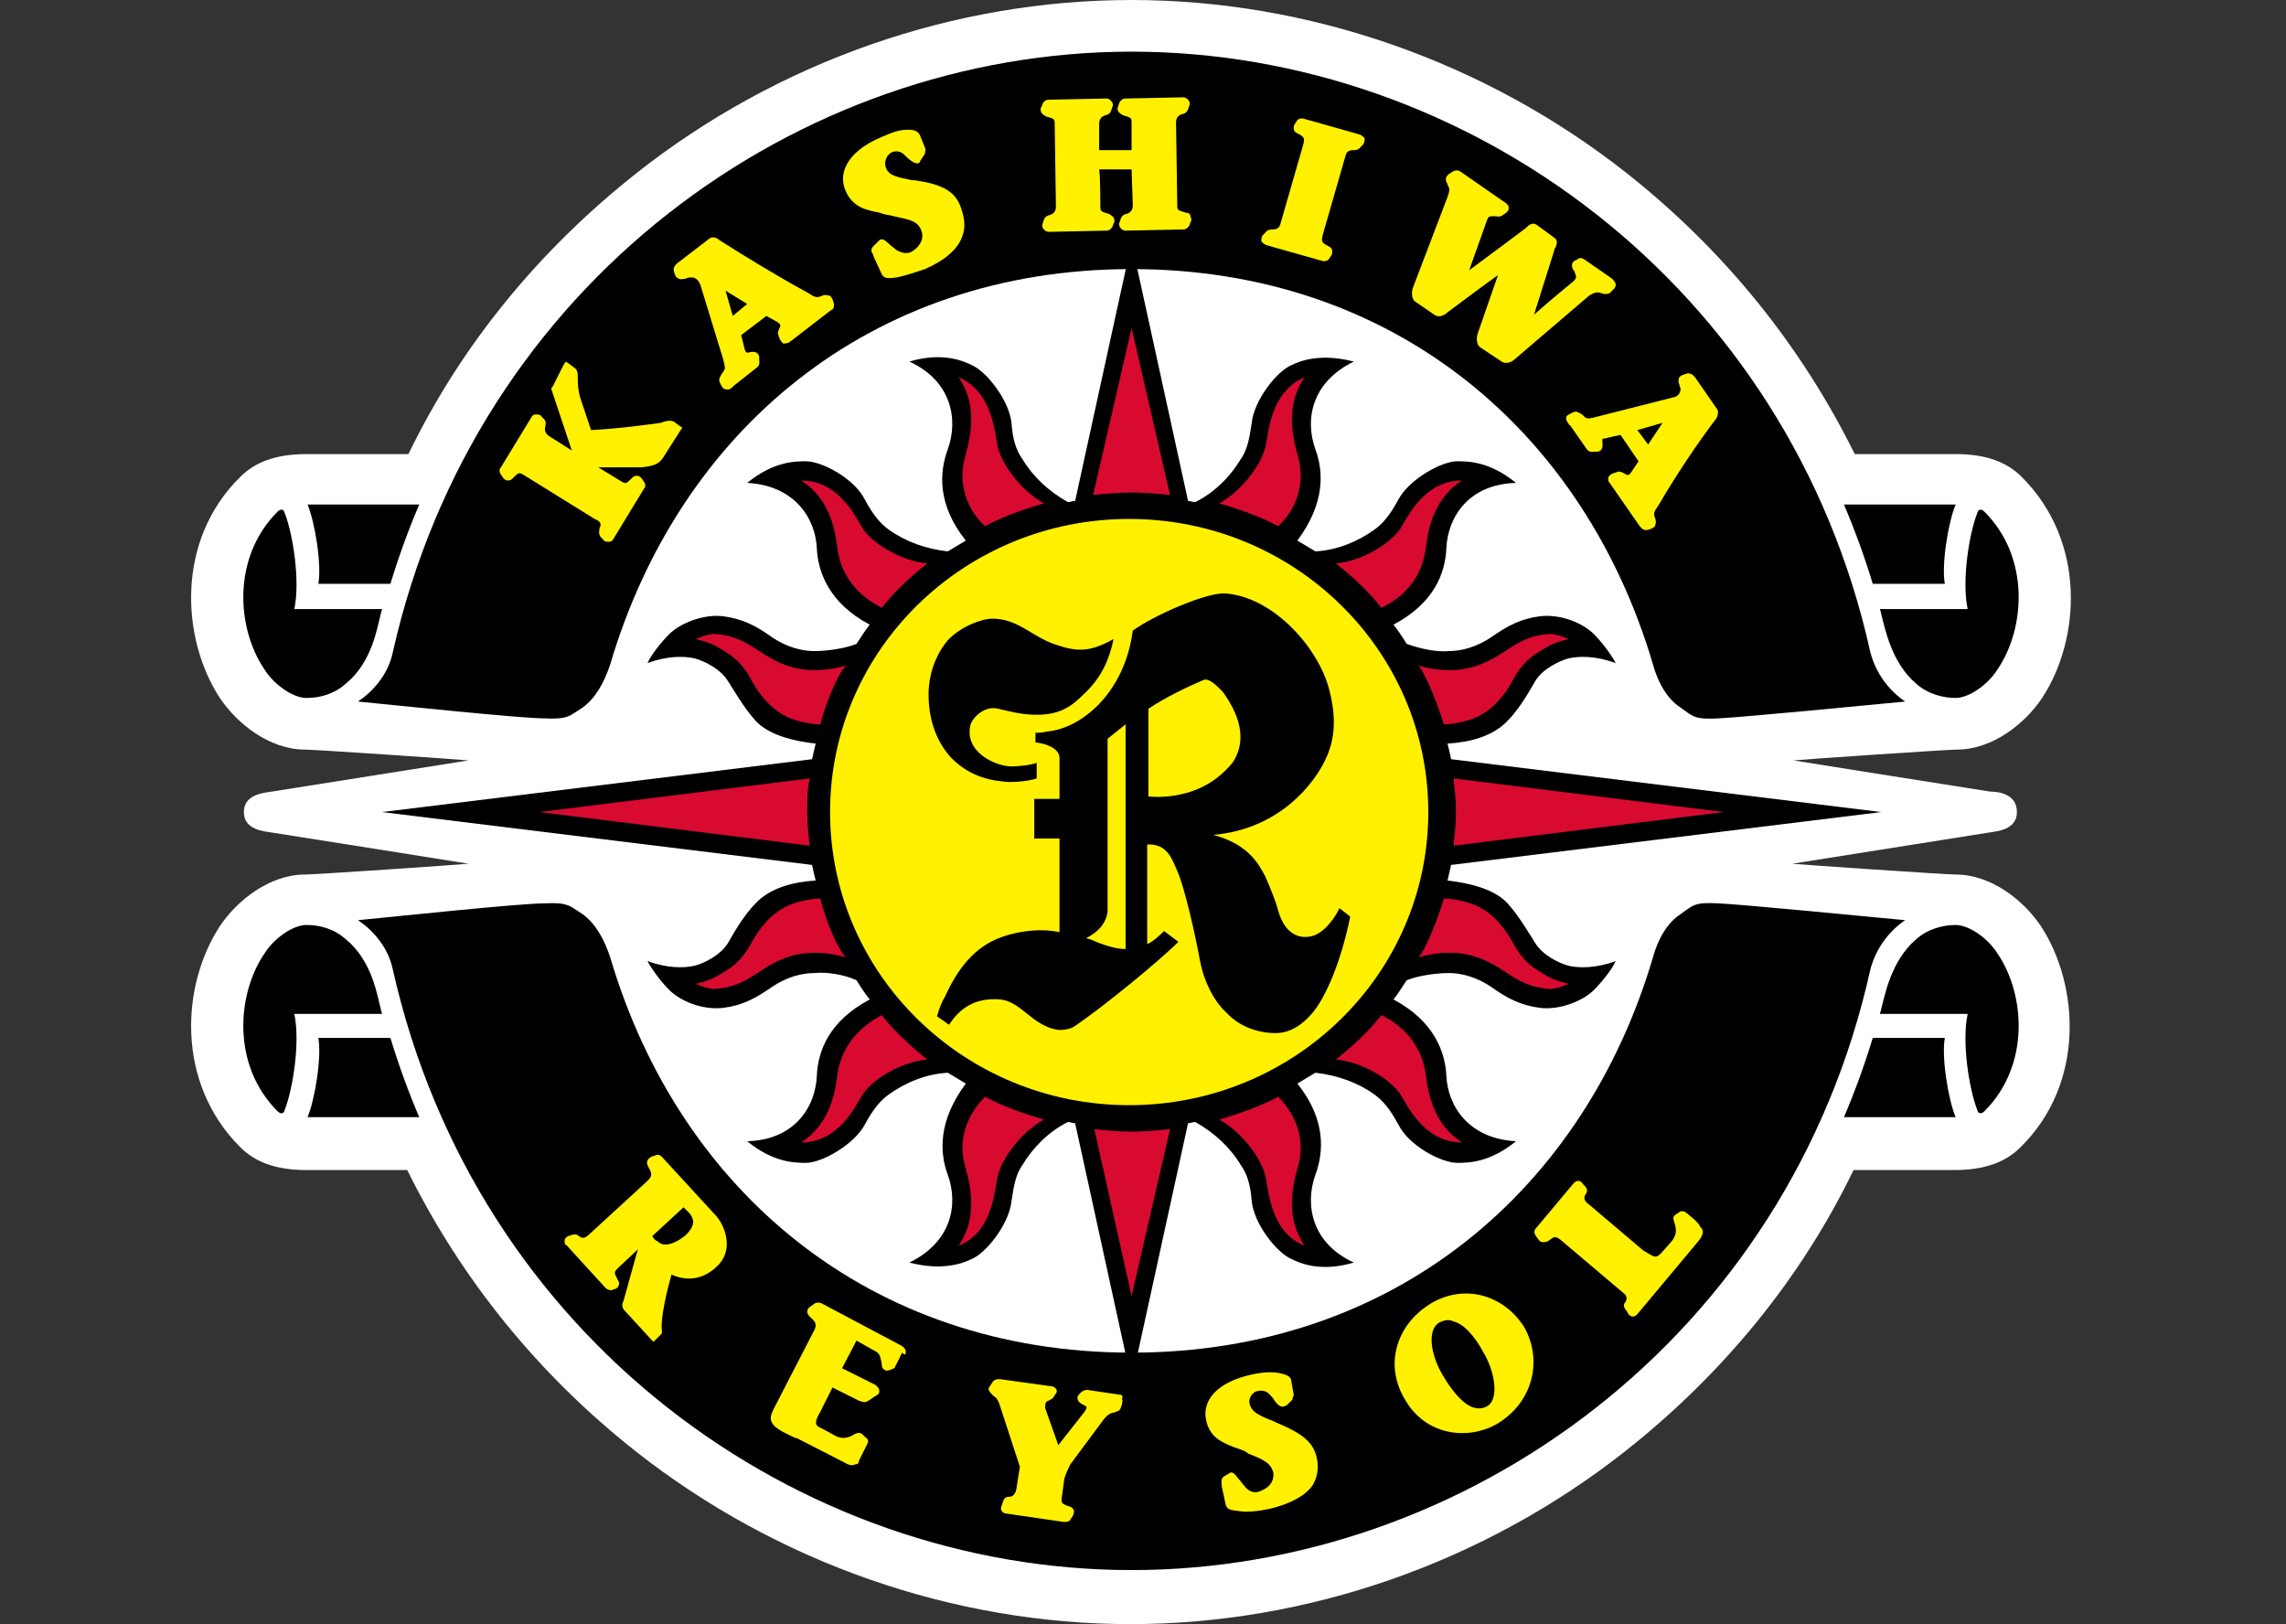 <?xml version="1.0" encoding="utf-8"?>
<!-- Generator: Adobe Illustrator 26.0.0, SVG Export Plug-In . SVG Version: 6.00 Build 0)  -->
<svg version="1.1" id="レイヤー_1" xmlns="http://www.w3.org/2000/svg" xmlns:xlink="http://www.w3.org/1999/xlink" x="0px"
	 y="0px" viewBox="0 0 190.3 135.2" style="enable-background:new 0 0 190.3 135.2;" xml:space="preserve">
<rect x="0" y="0" width="190.3" height="135.2" fill="#333333" stroke="none"/>
<style type="text/css">
	.st0{fill:#FFFFFF;}
	.st1{fill:#FFF100;}
	.st2{fill:#D80A30;}
</style>
<g>
	<path class="st0" d="M167.9,67.6c0,1.5-1.7,1.6-2.3,1.7c-0.6,0.1-16.4,2.6-16.4,2.6c1,0.1,12.8,0.9,13.6,0.9c3,0,5.7,2.2,7.1,4.3
		c3.2,4.9,3.7,13.1-1.7,18.4c-1.2,1.2-2.9,1.9-5.5,1.9h-8.4c-4.4,9.1-10.9,17-19,23.4c-11.8,9.3-26.5,14.4-41.2,14.4
		c-14.7,0-29.4-5.1-41.2-14.4c-8.1-6.4-14.5-14.3-19-23.4h-8.4c-2.6,0-4.3-0.7-5.5-1.9c-5.4-5.4-4.9-13.5-1.7-18.4
		c1.4-2.1,4.1-4.3,7.1-4.3c0.8,0,12.6-0.8,13.6-0.9c0,0-15.7-2.5-16.4-2.6c-0.6-0.1-2.3-0.2-2.3-1.7c0-1.5,1.7-1.6,2.3-1.7
		c0.6-0.1,16.4-2.6,16.4-2.6c-1-0.1-12.8-0.9-13.6-0.9c-3,0-5.7-2.2-7.1-4.3c-3.2-4.9-3.7-13.1,1.7-18.4c1.2-1.2,2.9-1.9,5.5-1.9H34
		c4.4-9.1,10.9-17,19-23.4C64.8,5.1,79.4,0,94.2,0c14.7,0,29.4,5.1,41.2,14.4c8.1,6.4,14.5,14.3,19,23.4h8.4c2.6,0,4.3,0.7,5.5,1.9
		c5.4,5.4,4.9,13.5,1.7,18.4c-1.4,2.1-4.1,4.3-7.1,4.3c-0.8,0-12.6,0.8-13.6,0.9c0,0,15.7,2.5,16.4,2.6
		C166.2,65.9,167.9,66,167.9,67.6z"/>
	<g>
		<g>
			<path d="M156.6,67.6L120.8,72c-0.1,0.4-0.2,0.9-0.3,1.3c1.8,0.2,3.9,0.7,5,1.9c1,1.1,1.9,2.7,2.3,3.3c0.6,1,2,1.7,2.8,1.9
				c0.9,0.2,2.3,0.2,3.9-0.4c-0.3,0.7-1.2,1.8-1.8,2.4c-0.9,0.9-2.8,1.7-4.5,1.5c-1.5-0.2-2.6-0.7-4-1.7c-1.3-0.9-2.6-1.2-3.6-1.2
				c-1,0-2.5,0.2-3.5,0.6c-0.4,0.6-0.7,1.1-1.1,1.6c3.4,1.8,4.3,4.4,4.4,6.3c0.1,2.6,1.9,5.3,5.8,5.5c-2.2,1.8-4,1.8-4.9,1.8
				c-1.3,0-4-1.4-4.9-3.2c-0.7-1.3-1.3-2-2-2.5c-1.4-1-3.1-1.6-4.9-1.8c-0.5,0.3-1,0.6-1.5,0.9c2.4,3,2.2,5.7,1.5,7.6
				c-0.9,2.5-0.3,5.7,3.2,7.3c-2.7,0.8-4.4,0.1-5.2-0.3c-1.2-0.5-3.1-2.9-3.3-4.8c-0.1-1.4-0.4-2.3-0.9-3c-0.9-1.5-2.2-2.7-3.8-3.6
				c-0.2,0-0.4,0.1-0.6,0.1l-4.7,21.5l-4.7-21.5c-0.2,0-0.4-0.1-0.6-0.1c-1.6,0.8-2.9,2.1-3.8,3.6c-0.5,0.7-0.7,1.6-0.9,3
				c-0.2,1.9-2.1,4.3-3.3,4.8c-0.8,0.4-2.5,1-5.2,0.3c3.5-1.7,4.1-4.8,3.2-7.3c-0.7-1.9-0.8-4.5,1.5-7.6c-0.5-0.3-1-0.6-1.5-0.9
				c-1.8,0.1-3.5,0.8-4.9,1.8c-0.7,0.5-1.3,1.2-2,2.5c-0.9,1.7-3.6,3.2-4.9,3.2c-0.9,0-2.7,0-4.9-1.8c3.9-0.1,5.7-2.8,5.8-5.5
				c0.1-2,1-4.5,4.4-6.3c-0.4-0.5-0.8-1.1-1.1-1.6c-1.1-0.5-2.5-0.7-3.5-0.6c-1,0-2.3,0.3-3.6,1.2c-1.3,0.9-2.4,1.5-4,1.7
				c-1.8,0.2-3.6-0.6-4.5-1.5c-0.7-0.7-1.5-1.8-1.8-2.4c1.6,0.6,3,0.6,3.9,0.4c0.8-0.2,2.2-0.9,2.8-1.9c0.3-0.5,1.2-2.2,2.3-3.3
				c1.2-1.3,3.2-1.8,5-1.9c-0.1-0.4-0.2-0.8-0.3-1.3l-35.8-4.4l35.8-4.4c0.1-0.4,0.2-0.9,0.3-1.3c-1.8-0.2-3.9-0.7-5-1.9
				c-1-1.1-1.9-2.7-2.3-3.3c-0.6-1-2-1.7-2.8-1.9c-0.9-0.2-2.3-0.2-3.9,0.4c0.3-0.7,1.2-1.8,1.8-2.4c0.9-0.9,2.8-1.7,4.5-1.5
				c1.5,0.2,2.6,0.7,4,1.7c1.3,0.9,2.6,1.2,3.6,1.2c1,0,2.5-0.2,3.5-0.6c0.4-0.6,0.7-1.1,1.1-1.6c-3.4-1.8-4.3-4.4-4.4-6.3
				c-0.1-2.6-1.9-5.3-5.8-5.5c2.2-1.8,4-1.8,4.9-1.8c1.3,0,4,1.4,4.9,3.2c0.7,1.3,1.3,2,2,2.5c1.4,1,3.1,1.6,4.9,1.8
				c0.5-0.3,1-0.6,1.5-0.9c-2.4-3-2.2-5.7-1.5-7.6c0.9-2.5,0.3-5.7-3.2-7.3c2.7-0.8,4.4-0.1,5.2,0.3c1.2,0.5,3.1,2.9,3.3,4.8
				c0.1,1.4,0.4,2.3,0.9,3c0.9,1.5,2.2,2.7,3.8,3.6c0.2,0,0.4-0.1,0.6-0.1l4.7-21.5l4.7,21.5c0.2,0,0.4,0.1,0.6,0.1
				c1.6-0.8,2.9-2.1,3.8-3.6c0.5-0.7,0.7-1.6,0.9-3c0.2-1.9,2.1-4.3,3.3-4.8c0.8-0.4,2.5-1,5.2-0.3c-3.5,1.7-4.1,4.8-3.2,7.3
				c0.7,1.9,0.8,4.5-1.5,7.6c0.5,0.3,1,0.6,1.5,0.9c1.8-0.1,3.5-0.8,4.9-1.8c0.7-0.5,1.3-1.2,2-2.5c0.9-1.7,3.6-3.2,4.9-3.2
				c0.9,0,2.7,0,4.9,1.8c-3.9,0.1-5.7,2.8-5.8,5.5c-0.1,2-1,4.5-4.4,6.3c0.4,0.5,0.8,1.1,1.1,1.6c1.1,0.4,2.5,0.7,3.5,0.6
				c1,0,2.3-0.3,3.6-1.2c1.3-0.9,2.4-1.5,4-1.7c1.8-0.2,3.6,0.6,4.5,1.5c0.7,0.7,1.5,1.8,1.8,2.4c-1.6-0.6-3-0.6-3.9-0.4
				c-0.8,0.2-2.2,0.9-2.8,1.9c-0.3,0.5-1.2,2.2-2.3,3.3c-1.2,1.3-3.2,1.8-5,1.9c0.1,0.4,0.2,0.8,0.3,1.3L156.6,67.6z"/>
			<ellipse class="st1" cx="94" cy="67.6" rx="24.9" ry="24.4"/>
			<g>
				<path class="st2" d="M80.4,37.8c0.5-1.8,0.9-4.2-0.6-6.4c2.5,1.1,2.9,3.7,3.2,5.5c0.2,1.5,1.9,3.9,3.9,5
					c-1.7,0.5-3.4,1.1-4.9,1.9C81,42.9,79.5,40.8,80.4,37.8z"/>
				<path class="st2" d="M69.7,45.6c-0.2-1.8-0.8-4.2-3-5.6c2.7,0,4.1,2.2,5,3.8c0.7,1.3,3.2,2.9,5.5,3.1c-1.4,1.1-2.7,2.3-3.8,3.7
					C72.3,50,70.1,48.7,69.7,45.6z"/>
				<path class="st2" d="M68.3,60.3c-0.6,0-2.1-0.2-3.1-0.8c-1.1-0.6-2-1.7-2.6-2.8c-0.5-1-1.3-1.9-2-2.3c-0.8-0.5-1.3-0.9-2.7-1.2
					c0.7-0.3,1.4-0.5,1.9-0.4c2.7,0.3,3.4,1.9,6,2.7c1.3,0.4,3,0.4,4.6-0.1C69.5,56.5,68.5,59.3,68.3,60.3z"/>
				<path class="st2" d="M108,37.8c-0.5-1.8-0.9-4.2,0.6-6.4c-2.5,1.1-2.9,3.7-3.2,5.5c-0.2,1.5-1.9,3.9-3.9,5
					c1.7,0.5,3.4,1.1,4.9,1.9C107.4,42.9,108.9,40.8,108,37.8z"/>
				<path class="st2" d="M118.7,45.6c0.2-1.8,0.8-4.2,3-5.6c-2.7,0-4.1,2.2-5,3.8c-0.7,1.3-3.2,2.9-5.5,3.1c1.4,1.1,2.7,2.3,3.8,3.7
					C116.2,50,118.3,48.7,118.7,45.6z"/>
				<path class="st2" d="M94.2,41c1,0,2.2,0.1,3.2,0.2l-3.2-13.9l-3.2,13.9C92,41.1,93.2,41,94.2,41z"/>
				<path class="st2" d="M120.2,60.3c0.6,0,2.1-0.2,3.1-0.8c1.1-0.6,2-1.7,2.6-2.8c0.5-1,1.3-1.9,2-2.3c0.8-0.5,1.3-0.9,2.7-1.2
					c-0.7-0.3-1.4-0.5-1.9-0.4c-2.7,0.3-3.4,1.9-6,2.7c-1.3,0.4-3,0.4-4.6-0.1C118.9,56.5,119.9,59.3,120.2,60.3z"/>
				<path class="st2" d="M80.4,97.3c0.5,1.8,0.9,4.2-0.6,6.4c2.5-1,2.9-3.7,3.2-5.5c0.2-1.5,1.9-3.9,3.9-5c-1.7-0.5-3.4-1.1-4.9-1.9
					C81,92.3,79.5,94.4,80.4,97.3z"/>
				<path class="st2" d="M69.7,89.5c-0.2,1.8-0.8,4.2-3,5.6c2.7,0,4.1-2.2,5-3.8c0.7-1.3,3.2-2.9,5.5-3.1c-1.4-1.1-2.7-2.3-3.8-3.7
					C72.3,85.1,70.1,86.5,69.7,89.5z"/>
				<path class="st2" d="M67.2,67.6c0,1.1,0.1,1.8,0.2,2.8l-22.5-2.8l22.5-2.8C67.2,65.8,67.2,66.5,67.2,67.6z"/>
				<path class="st2" d="M68.3,74.8c-0.6,0-2.1,0.2-3.1,0.8c-1.1,0.6-2,1.7-2.6,2.8c-0.5,1-1.3,1.9-2,2.3c-0.8,0.5-1.3,0.9-2.7,1.2
					c0.7,0.3,1.4,0.5,1.9,0.4c2.7-0.3,3.4-1.9,6-2.7c1.3-0.4,3-0.4,4.6,0.1C69.5,78.7,68.5,75.8,68.3,74.8z"/>
				<path class="st2" d="M108,97.3c-0.5,1.8-0.9,4.2,0.6,6.4c-2.5-1-2.9-3.7-3.2-5.5c-0.2-1.5-1.9-3.9-3.9-5
					c1.7-0.5,3.4-1.1,4.9-1.9C107.4,92.3,108.9,94.4,108,97.3z"/>
				<path class="st2" d="M118.7,89.5c0.2,1.8,0.8,4.2,3,5.6c-2.7,0-4.1-2.2-5-3.8c-0.7-1.3-3.2-2.9-5.5-3.1c1.4-1.1,2.7-2.3,3.8-3.7
					C116.2,85.1,118.3,86.5,118.7,89.5z"/>
				<path class="st2" d="M94.2,94.2c1,0,2.2-0.1,3.2-0.2l-3.2,13.9L91.1,94C92,94.1,93.2,94.2,94.2,94.2z"/>
				<path class="st2" d="M143.5,67.6l-22.5,2.8c0.1-1,0.2-1.8,0.2-2.8c0-1.1-0.1-1.8-0.2-2.8L143.5,67.6z"/>
				<path class="st2" d="M120.2,74.8c0.6,0,2.1,0.2,3.1,0.8c1.1,0.6,2,1.7,2.6,2.8c0.5,1,1.3,1.9,2,2.3c0.8,0.5,1.3,0.9,2.7,1.2
					c-0.7,0.3-1.4,0.5-1.9,0.4c-2.7-0.3-3.4-1.9-6-2.7c-1.3-0.4-3-0.4-4.6,0.1C118.9,78.7,119.9,75.8,120.2,74.8z"/>
			</g>
			<g>
				<path d="M94.3,52.5c1.6-1.2,6.1-3.2,7.7-3.1c4.1,0.3,7.9,4.7,8.7,8.2c0.5,2,0.5,3.9-0.4,5.7c-0.8,1.7-3.6,5.7-9.3,6.2
					c3,0.8,3.8,2.5,4.3,3.4c0.4,0.9,0.9,2.1,1.1,2.9c0.6,2.1,1.9,2.4,2.9,2.1c1-0.3,1.9-1.6,2.2-2.3l0.9,0.7c-0.7,3.5-2,6.8-3.3,8.2
					c-1.1,1.2-2.1,1.5-2.9,1.5c-1.4,0-3-0.5-4.1-1.7c-1.1-1-1.9-2.7-2.2-4.3c-0.4-2.2-1.3-6.2-1.9-7.5c-0.4-0.9-0.8-2.3-2.5-2.2v8.3
					c0.6-0.3,1-0.7,1.4-1.1l1.2,0.9c-1.5,1.5-6.1,5.3-8.6,7c-0.4,0.3-1.2,0.4-1.6,0.3c-2-0.4-2.9-2.3-4.6-2.5
					c-2.3-0.2-3.5,0.9-4.3,2.1l-1-0.7c0.2-0.7,0.4-1.2,0.7-1.7c1-2.2,2.4-4.1,4.7-4.9c1.7-0.6,3.5-0.7,4.8-0.4l0-7.8l-2.1,0l0-3.3
					h2.1l0-3.4c0-0.8-1.1-1.2-2-1.3l0-0.8c0,0,0.7,0,0.9-0.1C89.9,60.7,93.6,57.8,94.3,52.5z"/>
				<path class="st1" d="M91.5,78.5c-0.3-0.1-0.6-0.3-1.1-0.4c1.2-0.6,1.7-1.4,1.8-2.2l0-14.4l1.5-1.2V79C93,79,92.3,78.8,91.5,78.5
					z"/>
				<path class="st1" d="M98.8,66c-1.1,0.3-2.1,0.4-3.2,0.3V59c1.5-1,3.2-1.8,4.6-2.4c0.5-0.2,1.3,0.7,1.6,1c0.7,1,2.4,3.5,0.8,5.9
					C102,64.2,100.9,65.4,98.8,66z"/>
				<path d="M84,65.1c0.8,0,1.7-0.1,2.3-0.3l0-1.3c-0.5,0.2-1.6,0.3-2.1,0.3c-1.3,0-4-1.2-3.4-3.5c0.2-0.6,1.2-1.6,2.3-1.3
					c0.9,0.2,1.9,0.5,3.2,0.5c1.8,0,2.8-0.6,3.8-1.6c1.1-1,2.1-2.3,2.6-4.7c-2,1.1-3,1.1-5,0.4c-1.9-0.7-3-2.1-5.1-2.1
					c-0.9,0-2.7,0.7-3.7,1.8c-1.1,1.3-1.6,3-1.6,4.5c0,2.2,0.7,4,1.9,5.3C80.9,64.8,82.7,65,84,65.1z"/>
			</g>
		</g>
		<g>
			<g>
				<path d="M94.2,22.4c21.9,0,37.7,13.6,43.4,32.9c0.4,1.5,1.2,2.9,2.3,3.6c1.1,0.8,1.2,1,3.2,0.9c2-0.1,12.4-1.1,15.5-1.4
					c-1.2-0.8-2.4-2.2-2.9-4.1c-6.8-30.7-33.7-50-61.5-50c-27.8,0-54.6,19.3-61.5,50c-0.4,1.9-1.7,3.3-2.9,4.1
					c3.1,0.3,13.5,1.4,15.5,1.4c2,0.1,2.1-0.2,3.2-0.9c1.1-0.8,1.8-2.1,2.3-3.6C56.5,36,72.3,22.4,94.2,22.4z"/>
				<g>
					<path d="M31.7,51.1c0-0.1,0.1-0.3,0.1-0.4c-1.9,0-6.2,0-7.3,0c0.5-2.3-0.1-6.2-0.8-8c-0.1-0.4-0.4-0.3-0.6-0.1
						c-3.8,3.8-3.4,9.7-1.1,13.1c0.8,1.3,2.4,2.4,3.5,2.4c1.1,0,2.3-0.3,3.3-1.2C31,55.1,31.4,52.2,31.7,51.1z"/>
					<path d="M25.6,42c0.6,1.4,1.2,5,0.9,6.6c0.9,0,4.7,0,6,0c0.7-2.3,1.5-4.5,2.4-6.6C33.3,42,27.4,42,25.6,42z"/>
				</g>
				<g>
					<path d="M156.6,51.1c0-0.1-0.1-0.3-0.1-0.4c1.9,0,6.2,0,7.3,0c-0.5-2.3,0.1-6.2,0.8-8c0.1-0.4,0.4-0.3,0.6-0.1
						c3.8,3.8,3.4,9.7,1.1,13.1c-0.8,1.3-2.4,2.4-3.5,2.4c-1,0-2.3-0.3-3.3-1.2C157.4,55.1,156.9,52.2,156.6,51.1z"/>
					<path d="M162.8,42c-0.6,1.4-1.2,5-0.9,6.6c-0.9,0-4.7,0-6,0c-0.7-2.3-1.5-4.5-2.4-6.6C155.1,42,161,42,162.8,42z"/>
				</g>
			</g>
			<g>
				<path d="M94.2,112.6c21.9,0,37.7-13.6,43.4-32.9c0.4-1.5,1.2-2.9,2.3-3.6c1.1-0.8,1.2-1,3.2-0.9c2,0.1,12.4,1.1,15.5,1.4
					c-1.2,0.8-2.4,2.2-2.9,4.1c-6.8,30.7-33.7,50-61.5,50c-27.8,0-54.6-19.3-61.5-50c-0.4-1.9-1.7-3.3-2.9-4.1
					c3.1-0.3,13.5-1.4,15.5-1.4c2-0.1,2.1,0.2,3.2,0.9c1.1,0.8,1.8,2.1,2.3,3.6C56.5,99,72.3,112.6,94.2,112.6z"/>
				<g>
					<path d="M31.7,84c0,0.1,0.1,0.3,0.1,0.4c-1.9,0-6.2,0-7.3,0c0.5,2.3-0.1,6.2-0.8,8c-0.1,0.4-0.4,0.3-0.6,0.1
						c-3.8-3.8-3.4-9.7-1.1-13.1c0.8-1.3,2.4-2.4,3.5-2.4c1.1,0,2.3,0.3,3.3,1.2C31,80,31.4,82.9,31.7,84z"/>
					<path d="M25.6,93c0.6-1.4,1.2-5,0.9-6.6c0.9,0,4.7,0,6,0c0.7,2.3,1.5,4.5,2.4,6.6C33.3,93,27.4,93,25.6,93z"/>
				</g>
				<g>
					<path d="M156.6,84c0,0.1-0.1,0.3-0.1,0.4c1.9,0,6.2,0,7.3,0c-0.5,2.3,0.1,6.2,0.8,8c0.1,0.4,0.4,0.3,0.6,0.1
						c3.8-3.8,3.4-9.7,1.1-13.1c-0.8-1.3-2.4-2.4-3.5-2.4c-1,0-2.3,0.3-3.3,1.2C157.4,80,156.9,82.9,156.6,84z"/>
					<path d="M162.8,93c-0.6-1.4-1.2-5-0.9-6.6c-0.9,0-4.7,0-6,0c-0.7,2.3-1.5,4.5-2.4,6.6C155.1,93,161,93,162.8,93z"/>
				</g>
			</g>
			<g>
				<path class="st1" d="M49.9,44C49.9,44,49.9,44,49.9,44c0,0.2-0.1,0.4,0.1,0.7c0,0,0.2,0.2,0.2,0.2c0.1,0.2,0.3,0.2,0.5,0.2
					c0.2,0,0.3-0.1,0.4-0.3l2.5-4.1c0.2-0.2,0.1-0.5,0-0.6l0,0l0,0l-0.2-0.3c-0.1-0.1-0.2-0.2-0.4-0.2c-0.2,0-0.3,0.1-0.4,0.2
					c-0.5,0.5-0.5,0.5-1,0.2l-1.8-1.1l3.3,0h0c0,0,0,0,0,0l0.3,0c0.9-0.1,1.4-0.2,1.8-0.8l1.4-2.2l0.2-0.3l-0.3-0.2l-0.4-0.3
					c-0.2-0.1-0.5-0.1-0.8,0c-0.1,0-0.2,0.1-0.3,0.1c-0.7,0.1-3.6,0.5-5.8,0.6l-0.9-2.7c-0.2-0.7-0.2-1.2-0.2-1.6
					c0-0.4,0-0.7-0.3-0.9l-0.4-0.3l-0.3-0.2l-0.2,0.3L46,32.2l-0.1,0.1l0,0.1l1.7,5.1l-1.9-1.2c-0.3-0.2-0.4-0.5-0.3-0.8l0,0
					c0,0,0,0,0,0c0-0.1,0.1-0.4-0.1-0.6c0,0-0.2-0.2-0.2-0.2c-0.1-0.2-0.3-0.2-0.5-0.2c-0.2,0-0.3,0.1-0.4,0.3l-2.5,4.1
					c-0.2,0.2-0.1,0.5,0,0.6l0,0l0,0l0.2,0.3c0.1,0.1,0.2,0.2,0.4,0.2c0.2,0,0.3-0.1,0.4-0.2c0.5-0.5,0.5-0.5,1-0.2l5.8,3.6
					C50,43.4,50.1,43.6,49.9,44L49.9,44z"/>
				<path class="st1" d="M69.4,25.2c0,0-0.1-0.3-0.1-0.3l0,0l0,0c-0.1-0.2-0.2-0.3-0.3-0.3c-0.1,0-0.3-0.1-0.5,0
					c-0.5,0.2-0.6,0.2-1.2-0.2c-2.4-1.3-5.2-3-7.4-4.4l0,0c-0.3-0.3-0.7-0.3-0.9-0.1l-2.6,2c-0.1,0.1-0.4,0.3-0.3,0.7
					c0,0,0.1,0.3,0.1,0.3l0-0.1c0,0.2,0.1,0.3,0.3,0.4c0.2,0.1,0.4,0,0.6,0c0.1-0.1,0.3-0.1,0.4-0.1c0,0,0,0,0.1,0
					c0.2,0,0.5,0.1,0.7,0.6c0,0,1.9,6.2,1.9,6.2c0.2,0.8,0.2,0.8-0.1,1.2c-0.1,0.2-0.3,0.4-0.2,0.7c0,0,0.1,0.2,0.1,0.2
					c0.1,0.2,0.2,0.4,0.4,0.4c0.3,0.1,0.5-0.1,0.6-0.2c0,0,0,0,0.1-0.1l1.9-1.5c0.3-0.2,0.2-0.6,0.2-0.7c0,0,0,0,0,0
					c0,0,0-0.2,0-0.2c-0.1-0.5-0.6-0.4-0.7-0.4c-0.3,0.1-0.4,0.1-0.5-0.2c0,0-0.2-0.8-0.3-1.2l2.1-1.6l0.9,0.5
					c0.3,0.2,0.3,0.3,0.2,0.5c-0.1,0.2-0.2,0.4-0.1,0.6c0,0,0.1,0.3,0.1,0.3c0.1,0.2,0.2,0.3,0.3,0.4c0.1,0,0.3,0,0.5-0.1l3.5-2.7
					C69.3,25.8,69.5,25.6,69.4,25.2z M60.4,24.2l1.8,1.1L61,26.3L60.4,24.2z"/>
				<path class="st1" d="M76.1,15c0,0-0.2,0-0.2,0c-1.4-0.3-2-0.4-2.2-1.2c-0.1-0.6,0.3-1,0.5-1.1c0.4-0.2,0.8-0.1,1.1,0.2
					c0,0,0.1,0.1,0.1,0.1c0.5,0.5,0.8,0.6,1,0.6c0.1,0,0.2-0.1,0.2-0.2l0,0l0.4-0.6l0,0l0-0.1c0,0,0,0,0,0c0-0.1,0.1-0.2,0-0.4
					l-0.4-1l0,0c-0.2-0.5-0.7-0.5-1.1-0.5c-0.6,0-1.2,0.2-2.1,0.6c-3.1,1.3-3.6,3.2-3,4.5c0.6,1.4,1.8,1.6,2.8,1.8l0.3,0.1
					c0.3,0.1,0.6,0.1,0.9,0.2c1.4,0.3,2,0.4,2.3,1.2c0.3,0.8-0.3,1.5-0.9,1.8c-0.5,0.2-1-0.1-1.2-0.2c-0.2-0.2-0.4-0.3-0.6-0.5
					c-0.3-0.3-0.6-0.5-0.8-0.3c0,0-0.5,0.5-0.5,0.5c-0.3,0.3-0.1,0.6,0,0.7c0,0,0,0.1,0,0.1l0.6,1.3c0.2,0.6,0.5,0.6,1.3,0.5
					c0.6-0.1,1.5-0.4,2.4-0.7c1.6-0.7,2.7-1.6,3.1-2.7c0.3-0.8,0.2-1.5-0.1-2.4C79.5,15.8,78.2,15.3,76.1,15z"/>
				<path class="st1" d="M98.7,17.7c-0.7-0.2-0.7-0.2-0.7-0.7l-0.1-6.8c0-0.4,0.2-0.6,0.5-0.7l0,0c0,0,0,0,0,0
					c0.1,0,0.4-0.1,0.5-0.4c0,0,0.1-0.3,0.1-0.3c0.1-0.2,0-0.4-0.1-0.5c-0.1-0.1-0.2-0.2-0.4-0.2l-4.8,0.1c-0.3,0-0.4,0.2-0.5,0.3
					l0,0l0,0l-0.1,0.3C93,9,93,9.1,93.1,9.3c0.1,0.1,0.2,0.2,0.4,0.3c0.7,0.2,0.7,0.2,0.7,0.7c0,0,0,1.7,0,2.2l-2.7,0
					c0-0.5,0-2.2,0-2.2c0-0.4,0.2-0.6,0.5-0.7l0,0c0,0,0,0,0,0c0.1,0,0.4-0.1,0.5-0.4c0,0,0.1-0.3,0.1-0.3c0.1-0.2,0-0.4-0.1-0.5
					c-0.1-0.1-0.2-0.2-0.4-0.2l-4.8,0.1c-0.3,0-0.4,0.2-0.5,0.3l0,0l0,0l-0.1,0.3c-0.1,0.1-0.1,0.3,0,0.5c0.1,0.1,0.2,0.2,0.4,0.3
					c0.7,0.2,0.7,0.2,0.7,0.7l0.1,6.8c0,0.4-0.2,0.6-0.5,0.7l0,0c0,0,0,0,0,0c-0.1,0-0.4,0.1-0.5,0.4c0,0-0.1,0.3-0.1,0.3
					c-0.1,0.2,0,0.4,0.1,0.5c0.1,0.1,0.2,0.2,0.4,0.2c0,0,4.8-0.1,4.8-0.1c0.3,0,0.4-0.2,0.5-0.3l0,0l0,0l0.1-0.3
					c0.1-0.1,0.1-0.3,0-0.5c-0.1-0.1-0.2-0.2-0.4-0.3c-0.7-0.2-0.7-0.2-0.7-0.7c0,0,0-2.5-0.1-3l2.7,0l0.1,3c0,0.4-0.2,0.6-0.5,0.7
					l0,0c0,0,0,0,0,0c-0.1,0-0.4,0.1-0.5,0.4c0,0-0.1,0.3-0.1,0.3c-0.1,0.2,0,0.4,0.1,0.5c0.1,0.1,0.2,0.2,0.4,0.2l4.8-0.1
					c0.3,0,0.4-0.2,0.5-0.3l0,0l0,0l0.1-0.3c0.1-0.1,0.1-0.3,0-0.5C99.1,17.8,98.9,17.7,98.7,17.7z"/>
				<path class="st1" d="M113.2,11.2c0,0-4.6-1.3-4.6-1.3c-0.3-0.1-0.5,0-0.6,0.1l0,0l0,0l-0.2,0.3c-0.1,0.1-0.1,0.3-0.1,0.4
					c0,0.2,0.1,0.3,0.3,0.4c0.6,0.3,0.6,0.4,0.5,0.9l-1.9,6.6c-0.1,0.4-0.3,0.5-0.7,0.5l0,0c0,0,0,0,0,0c-0.1,0-0.4,0-0.6,0.3
					c0,0-0.2,0.2-0.2,0.2c-0.1,0.2-0.1,0.3-0.1,0.5c0.1,0.1,0.2,0.2,0.4,0.3c0,0,4.6,1.3,4.6,1.3c0.3,0.1,0.5,0,0.6-0.1l0,0l0,0
					l0.2-0.3c0.1-0.1,0.1-0.3,0.1-0.4c0-0.2-0.1-0.3-0.3-0.4c-0.6-0.3-0.6-0.4-0.5-0.9l1.9-6.6c0.1-0.4,0.3-0.5,0.7-0.5l0,0
					c0,0,0,0,0,0c0.1,0,0.4,0,0.6-0.3c0,0,0.2-0.2,0.2-0.2c0.1-0.2,0.1-0.3,0.1-0.5C113.5,11.4,113.4,11.3,113.2,11.2z"/>
				<path class="st1" d="M133.3,24.4c0.2,0.1,0.5,0.1,0.7,0c0,0,0.3-0.3,0.3-0.3c0.1-0.1,0.2-0.2,0.2-0.4c0-0.2-0.2-0.4-0.3-0.5
					c0,0-2.3-1.6-2.3-1.6c-0.3-0.2-0.5-0.1-0.6,0l-0.2,0.1c-0.4,0.2-0.2,0.7-0.1,0.8c0,0,0.1,0.1,0.1,0.2c0.1,0.3,0.2,0.4-0.1,0.7
					c0,0-2.2,1.8-3.3,2.8l1.7-5.4c0-0.1,0-0.1,0.1-0.2c0.1-0.3,0.2-0.6-0.1-0.8l-1.5-1.1c-0.3-0.2-0.6,0-0.8,0.2l-0.1,0.1
					c0,0-3.2,2.4-4.7,3.5l1.5-4.2c0.1-0.3,0.2-0.3,0.6-0.3c0.2,0,0.5,0.1,0.7-0.1c0,0,0.3-0.2,0.3-0.2c0.1-0.1,0.2-0.2,0.2-0.4
					c0-0.2-0.2-0.4-0.4-0.5l-3.6-2.5c-0.3-0.2-0.5-0.1-0.7,0l0,0l-0.3,0.2c-0.4,0.3-0.2,0.7-0.1,0.8c0,0,0,0.1,0,0.1
					c0.2,0.3,0.2,0.4,0,1c0,0-2.9,7.6-2.9,7.6c-0.1,0.3-0.1,0.9,0.2,1.1l1.6,1.1c0.4,0.3,0.9,0,1.1-0.2c0,0,2.8-2.1,4.2-3.1
					l-1.7,4.9c-0.1,0.3-0.1,0.9,0.2,1.1l1.8,1.2c0.5,0.3,1-0.1,1.1-0.2c0,0,6.2-5.3,6.2-5.3C132.8,24.3,133,24.3,133.3,24.4z"/>
				<path class="st1" d="M142.9,34l-1.8-2.6c-0.1-0.1-0.3-0.4-0.7-0.3c0,0-0.3,0.1-0.3,0.1l0.1,0c-0.2,0-0.3,0.1-0.4,0.2
					c-0.1,0.2-0.1,0.4,0,0.6c0,0.1,0.1,0.3,0.1,0.4c0,0,0,0,0,0.1c-0.1,0.2-0.1,0.5-0.7,0.6c0,0-6.3,1.6-6.3,1.6
					c-0.8,0.2-0.8,0.2-1.2-0.2c-0.2-0.1-0.4-0.3-0.7-0.2c0,0-0.2,0.1-0.2,0.1c-0.2,0.1-0.4,0.2-0.4,0.3c-0.1,0.2,0.1,0.5,0.2,0.6
					c0,0,0,0.1,0.1,0.1c0,0,1.4,2,1.4,2c0.2,0.3,0.6,0.2,0.7,0.2c0,0,0,0,0,0c0,0,0.2,0,0.2,0c0.5-0.1,0.4-0.6,0.4-0.7
					c0-0.3-0.1-0.4,0.2-0.4c0,0,0.8-0.2,1.3-0.3l1.5,2.2l-0.6,0.9c-0.2,0.3-0.3,0.3-0.6,0.1c-0.2-0.1-0.4-0.2-0.6-0.1
					c0,0-0.3,0.1-0.3,0.1c-0.3,0.1-0.3,0.2-0.4,0.3c0,0.1-0.1,0.3,0.1,0.5l2.5,3.6c0.2,0.2,0.3,0.4,0.7,0.3c0,0,0.3-0.1,0.3-0.1l0,0
					l0,0c0.2-0.1,0.3-0.2,0.3-0.3c0-0.1,0.1-0.2,0-0.5c-0.2-0.5-0.1-0.6,0.3-1.2c1.4-2.4,3.2-5.1,4.8-7.2l0,0
					C143,34.6,143.1,34.2,142.9,34z M138.4,35.2l-1.2,1.8l-0.9-1.2L138.4,35.2z"/>
			</g>
			<g>
				<path class="st1" d="M55.1,96.3c-0.2-0.2-0.4-0.2-0.6-0.1c0,0-0.3,0.1-0.3,0.1c-0.1,0.1-0.2,0.1-0.3,0.3c-0.1,0.2,0,0.4,0.1,0.6
					c0.3,0.5,0.3,0.7-0.1,1.1l-4.9,4.5c-0.3,0.3-0.6,0.3-0.8,0.1l0,0c0,0,0,0,0,0c-0.1-0.1-0.3-0.2-0.6-0.1c0,0-0.3,0.1-0.3,0.1
					c-0.2,0.1-0.3,0.2-0.3,0.4c0,0.2,0,0.3,0.2,0.4l3.2,3.5c0.2,0.2,0.4,0.2,0.5,0.2l0,0l0,0l0.3-0.1c0.1,0,0.3-0.2,0.3-0.3
					c0.1-0.2,0-0.3-0.1-0.5c-0.3-0.6-0.3-0.6,0.1-1c0,0,1.3-1.2,1.6-1.5l0,0l-1.2,4.3c0,0,0,0,0,0c-0.1,0.2-0.2,0.5,0.1,0.8l2.2,2.4
					l0.2,0.2l0.2-0.2l0.4-0.4l0.1-0.1l0-0.2c-0.1-0.6,0.1-2.2,0.8-4.7c1.3,0.6,2.7,0.4,3.8-0.7c1.4-1.3,0.7-3.3-0.1-4.2L55.1,96.3z
					 M54.3,102.9l2.6-2.4l0.5,0.5c0.3,0.4,0.6,0.9-0.3,1.8c-0.6,0.5-1.2,0.8-1.7,0.8c-0.3,0-0.5-0.1-0.7-0.3
					C54.6,103.3,54.4,103.1,54.3,102.9z"/>
				<path class="st1" d="M75.4,112.5c0-0.2-0.2-0.4-0.4-0.5l-6.6-3.5c-0.2-0.1-0.5-0.1-0.7,0.1c0,0-0.3,0.2-0.3,0.2
					c-0.1,0.1-0.2,0.2-0.2,0.4c0,0.2,0.2,0.4,0.3,0.5c0.4,0.3,0.5,0.6,0.3,1l-3.4,6.6c-0.2,0.4-0.3,0.7-0.2,1c0.2,0.5,0.7,0.8,2,1.4
					l0.1,0l4.1,2.1c0.3,0.2,0.6,0.2,0.8,0.1c0.2,0,0.3-0.1,0.3-0.3c0,0,0.7-1.4,0.7-1.4c0.1-0.2,0.1-0.4-0.1-0.5
					c0,0-0.3-0.3-0.3-0.3c-0.2-0.2-0.5-0.1-0.7,0c-0.3,0.2-0.9,0.5-1.6,0.1l-1.1-0.6c-0.5-0.2-0.7-0.4-0.1-1.4l1-2l2.2,1.1
					c0.3,0.1,0.5,0.2,0.8,0l0,0l0,0l0.6-0.4l0,0c0.2-0.1,0.3-0.2,0.3-0.4c0-0.2-0.1-0.3-0.3-0.5c0,0-2-1-2.8-1.4l1.2-2.3l1.6,0.9
					c0.4,0.2,0.4,0.6,0.5,1c0,0.2,0,0.4,0.2,0.5c0.1,0.1,0.2,0.1,0.3,0.1c0,0,0.3-0.1,0.3-0.1c0.2-0.1,0.3-0.1,0.3-0.2l0.6-1.2l0,0
					C75.4,112.9,75.4,112.7,75.4,112.5z"/>
				<path class="st1" d="M93.2,116.1l-2.7-0.4c-0.3,0-0.5,0.2-0.5,0.2l-0.2,0.2c-0.3,0.4,0.1,0.7,0.3,0.8c0.1,0,0.1,0.1,0.2,0.1
					c0.2,0.1,0.2,0.2,0,0.5c0,0-1.5,1.9-2.2,2.8l-1.1-3.1c0-0.4,0.1-0.5,0.1-0.5c0.1-0.1,0.2-0.1,0.2-0.1c0.1-0.1,0.3-0.1,0.4-0.3
					c0,0,0.2-0.3,0.2-0.3c0.1-0.1,0.1-0.3,0-0.4c-0.1-0.1-0.2-0.2-0.4-0.2l-4.3-0.6c-0.3,0-0.5,0.1-0.6,0.3c0,0-0.2,0.3-0.2,0.3
					c-0.1,0.1-0.1,0.2-0.1,0.3c0.1,0.2,0.2,0.3,0.4,0.5c0.2,0.1,0.4,0.3,0.6,1c0,0,1.4,4.3,1.6,4.9l-0.3,1.9
					c-0.1,0.4-0.3,0.6-0.6,0.6l0,0c0,0,0,0,0,0c-0.1,0-0.4,0-0.5,0.4c0,0-0.1,0.3-0.1,0.3c-0.1,0.2-0.1,0.4,0,0.5
					c0.1,0.1,0.2,0.2,0.4,0.2c0,0,4.8,0.7,4.8,0.7c0.3,0,0.5-0.1,0.5-0.2l0,0l0,0c0,0,0.2-0.3,0.2-0.3c0.1-0.2,0.1-0.3,0.1-0.5
					c-0.1-0.1-0.2-0.3-0.4-0.3c-0.6-0.2-0.7-0.3-0.6-0.8l0.2-1.5c0.1-0.4,0.4-1,0.5-1.2c0,0,2.6-3.5,2.6-3.5
					c0.5-0.7,0.7-0.7,0.9-0.8c0,0,0.1,0,0.1,0c0.2-0.1,0.5-0.1,0.6-0.4l0,0l0,0l0.1-0.3c0-0.1,0.1-0.3,0-0.4
					C93.5,116.2,93.4,116.1,93.2,116.1z"/>
				<path class="st1" d="M106.2,118.4c0,0-0.2-0.1-0.2-0.1c-1.3-0.5-1.9-0.8-2-1.6c0-0.6,0.5-0.9,0.7-0.9c0.4-0.1,0.8,0,1.1,0.4
					c0,0,0.1,0.1,0.1,0.1c0.4,0.6,0.6,0.8,0.9,0.8c0.1,0,0.2-0.1,0.3-0.1l0,0l0.5-0.5l0,0l0-0.1c0,0,0,0,0,0c0-0.1,0.1-0.2,0.1-0.3
					l-0.2-1.1l0,0c0-0.5-0.6-0.6-1-0.7c-0.6-0.1-1.2-0.1-2.2,0.1c-3.3,0.7-4.2,2.4-3.9,3.8c0.3,1.5,1.4,1.9,2.4,2.3l0.3,0.1
					c0.3,0.1,0.6,0.2,0.8,0.4c1.3,0.5,1.9,0.8,2.1,1.6c0.1,0.9-0.6,1.4-1.3,1.6c-0.5,0.1-0.9-0.2-1.1-0.5c-0.2-0.2-0.3-0.4-0.5-0.6
					c-0.3-0.4-0.5-0.6-0.7-0.5c0,0-0.5,0.3-0.5,0.3c-0.3,0.2-0.2,0.5-0.2,0.7c0,0,0,0.1,0,0.1l0.3,1.4c0.1,0.6,0.4,0.6,1.2,0.7
					c0.6,0.1,1.6,0,2.5-0.2c1.7-0.4,3-1.1,3.6-2c0.4-0.7,0.5-1.5,0.3-2.3C109.3,119.9,108.1,119.2,106.2,118.4z"/>
				<path class="st1" d="M119.3,108.4c-3,1.7-4.1,5.1-2.4,8c1.7,3.1,5.2,3.5,7.6,2.2c3-1.7,4-5.2,2.4-8.1
					C125.2,107.8,122,106.9,119.3,108.4z M123.9,117c-0.3,0.2-0.7,0.3-1.1,0.2c-0.6-0.1-1.6-0.8-2.8-2.9c-0.9-1.6-1.2-3.6-0.2-4.2
					c0.4-0.2,0.8-0.3,1.2-0.1c0.8,0.2,1.7,1.1,2.5,2.6C124.4,114.1,124.8,116.3,123.9,117z"/>
				<path class="st1" d="M140.3,100.9c-0.2-0.1-0.4-0.1-0.5,0c0,0-0.3,0.2-0.3,0.2c-0.3,0.2-0.2,0.4-0.1,0.7
					c0.1,0.4,0.3,0.9-0.3,1.6l-0.8,0.9c-0.2,0.2-0.3,0.3-0.5,0.3c-0.2,0-0.5-0.2-1-0.5l-4.6-3.9c-0.3-0.2-0.4-0.5-0.2-0.8l0,0
					c0,0,0,0,0,0c0.1-0.1,0.2-0.3,0-0.6c0,0-0.2-0.2-0.2-0.2c-0.1-0.2-0.3-0.3-0.4-0.3c-0.2,0-0.3,0.1-0.4,0.2c0,0-3.1,3.7-3.1,3.7
					c-0.2,0.2-0.2,0.4-0.1,0.6l0,0l0,0l0.2,0.3c0.1,0.1,0.2,0.3,0.4,0.3c0.2,0,0.3,0,0.5-0.1c0.5-0.4,0.6-0.4,1-0.1l5.2,4.4
					c0.3,0.2,0.4,0.5,0.2,0.8l0,0c0,0,0,0,0,0c-0.1,0.1-0.2,0.3,0,0.6c0,0,0.2,0.2,0.2,0.3c0.1,0.2,0.3,0.3,0.4,0.3
					c0.2,0,0.3-0.1,0.4-0.2l5.1-6.1c0.5-0.6,0.4-1,0.1-1.2C141.6,101.9,140.3,100.9,140.3,100.9z"/>
			</g>
		</g>
	</g>
</g>
</svg>
